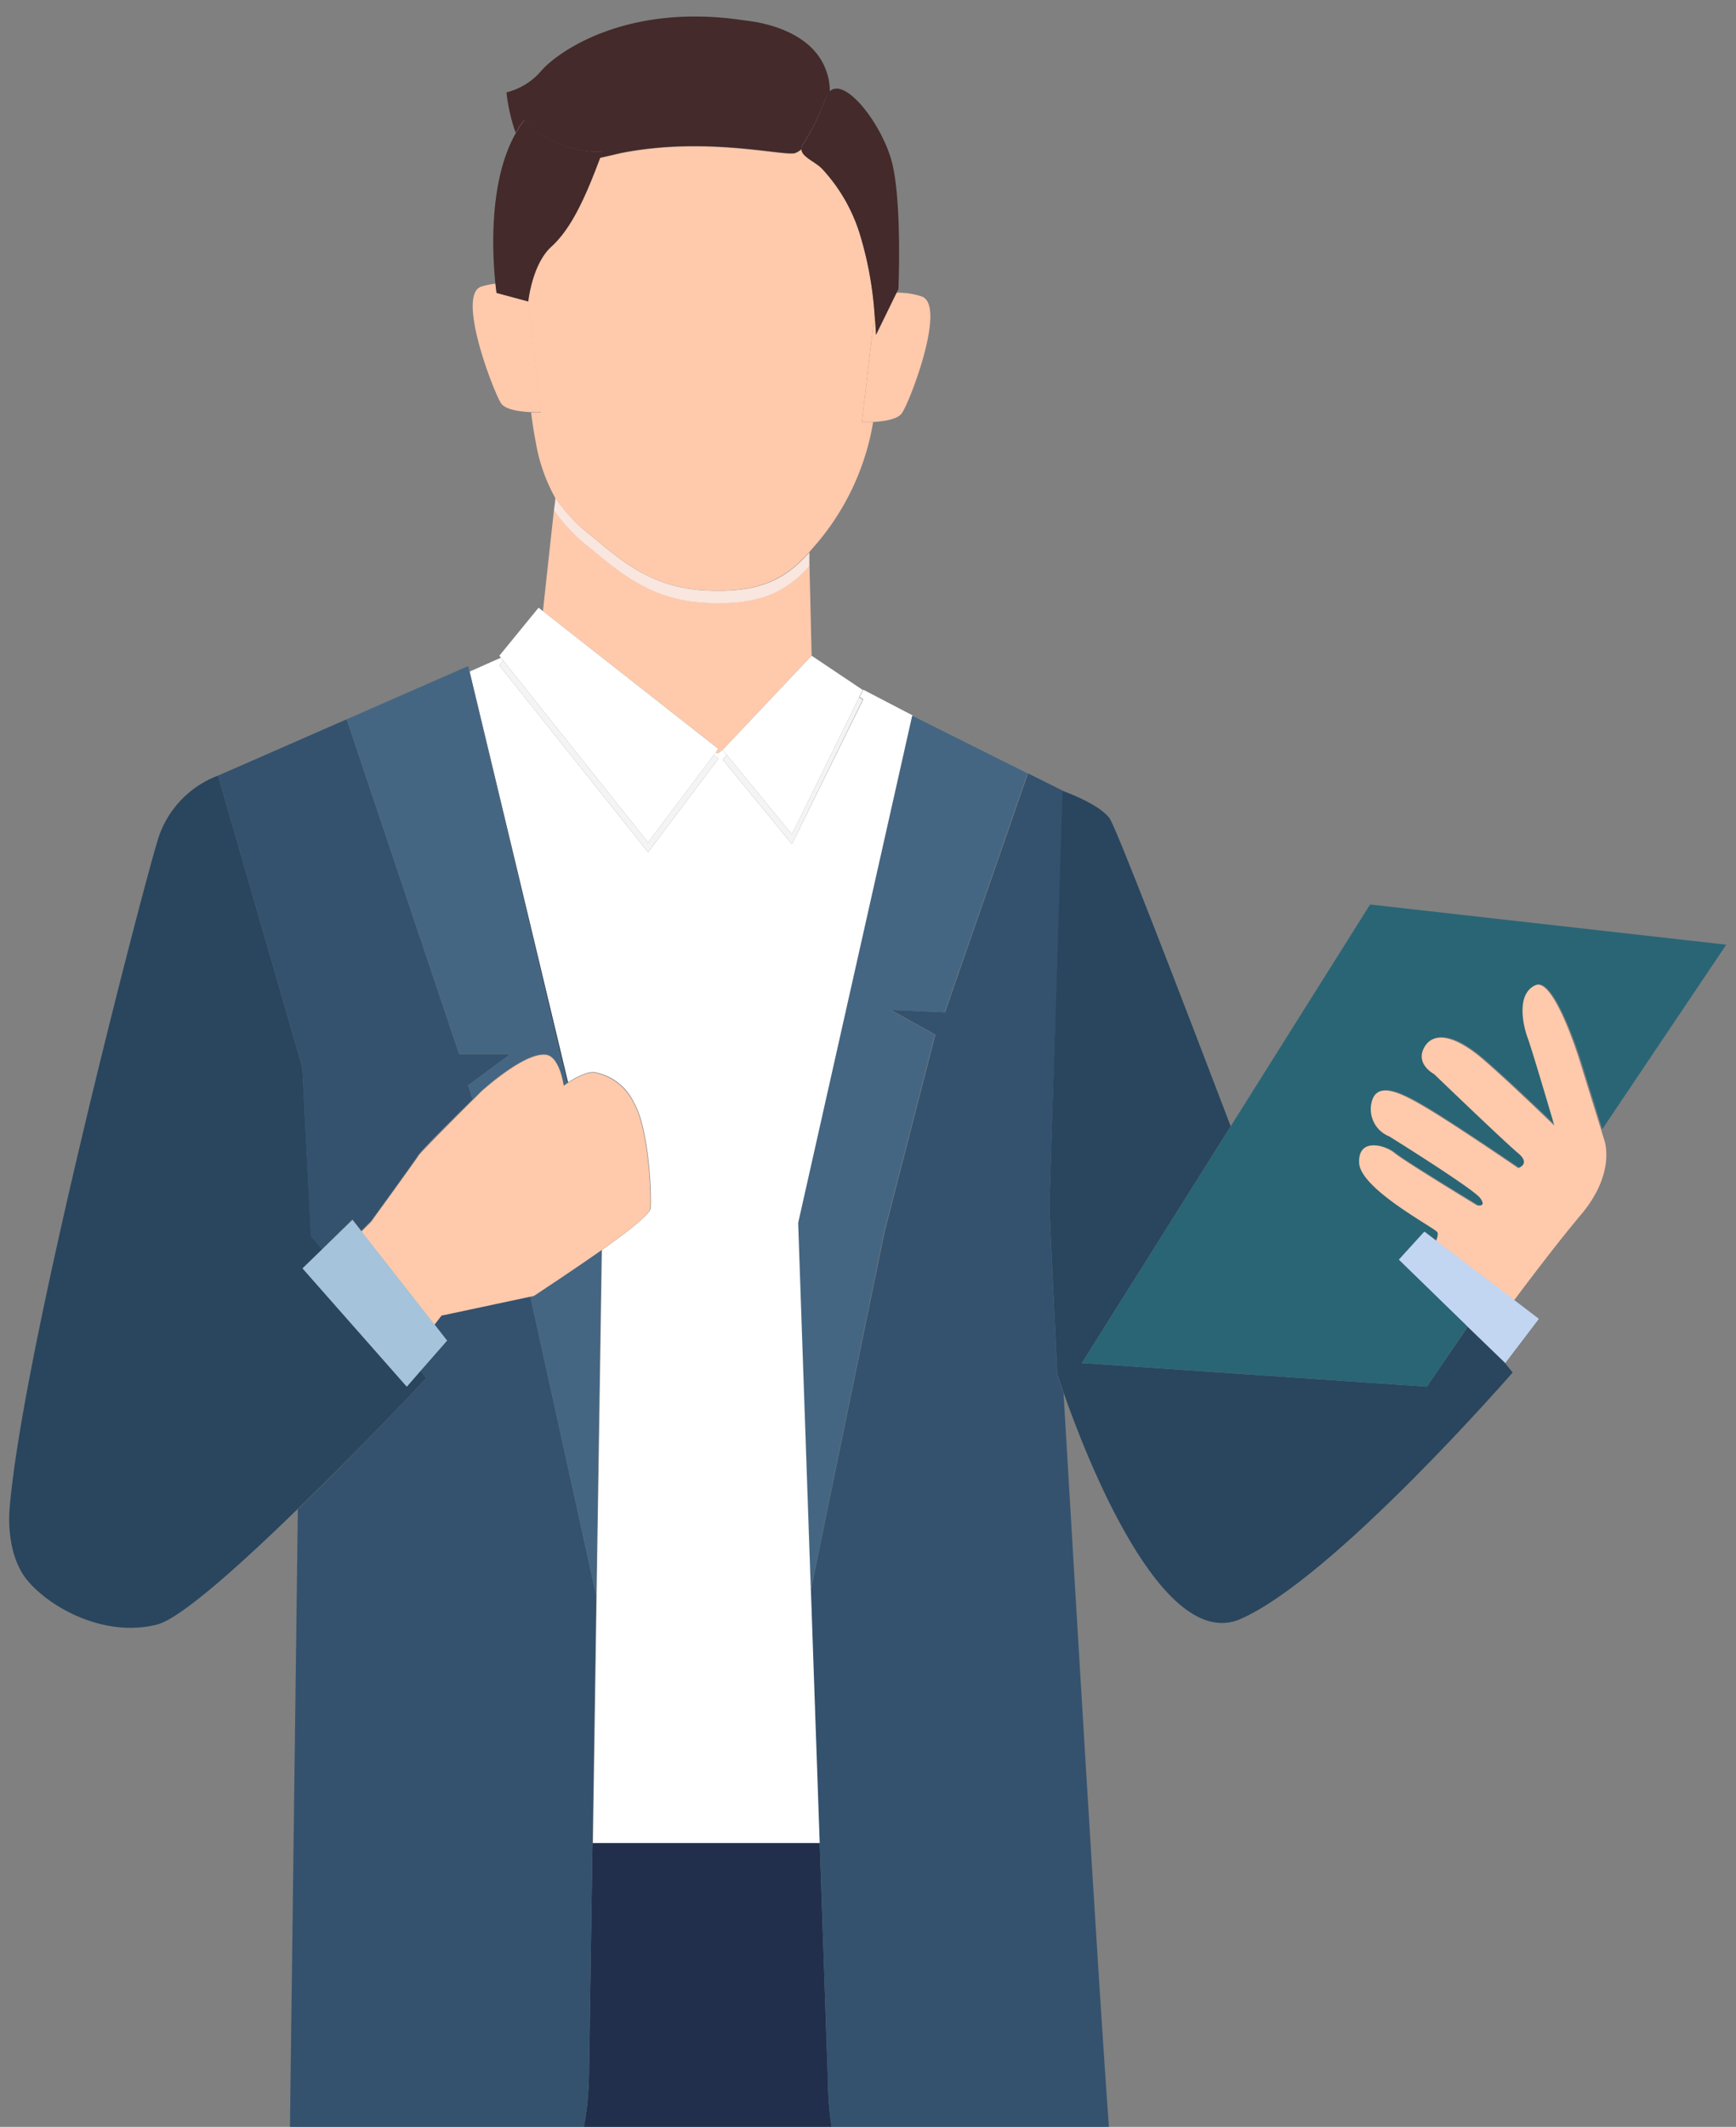 <svg xmlns="http://www.w3.org/2000/svg" width="178" height="218" viewBox="0 0 178 218">
  <rect x="0" y="0" width="178" height="218" fill="#808080" stroke="none"/>
  <g style="isolation: isolate">
    <g>
      <g>
        <path d="M73.39,77.11l.21.12.5-.37,9.12-9.65L83,58c-2.65,2.9-5.43,4-10.6,3.77-5.49-.25-8.67-2.94-11.87-5.61A17.25,17.25,0,0,1,56.8,52.3c-.36,3.22-.84,7.64-1.13,10.34l18,14.12Z" style="fill: #ffc9ab"/>
        <path d="M84.05,188.92H60.75l-.36,23.79a32.27,32.27,0,0,1-.52,5.29h25.4a31,31,0,0,1-.37-4.48Z" style="fill: #222f4c"/>
        <path d="M58.24,110.94c.73-.47,2.16-1.28,2.94-1A5.56,5.56,0,0,1,65,113c1.52,2.57,1.83,9.15,1.72,10.84-.08.65-2.42,2.46-5,4.28l-.54,35.33-.38,25.45h23.3l-2.21-63.57,11.69-52-5.07-2.64h0l-.37.75.37.25L81.2,86.51l-7.1-8.65.44-.46-.44-.54h0l-.5.37-.21-.12-.21.28.48.37-7.21,9.59L51.2,68.2l.4-.49-.24-.3-3.21,1.43Z" style="fill: #fff"/>
        <path d="M60.52,56.18c3.2,2.67,6.38,5.36,11.87,5.61,5.17.24,8-.87,10.6-3.77l0-1.4c-2.66,3-5.4,4.14-10.58,3.9C67,60.27,63.87,57.64,60.74,55a16.39,16.39,0,0,1-3.8-4c0,.41-.09.85-.14,1.32A17.25,17.25,0,0,0,60.52,56.18Z" style="fill: #f9e6de;mix-blend-mode: multiply"/>
        <path d="M60.74,55c3.13,2.63,6.26,5.26,11.64,5.51,5.18.24,7.92-.92,10.58-3.9l.31-.36a25.79,25.79,0,0,0,6.26-13c-.65,0-1.15,0-1.15,0l1.29-11.07a36.5,36.5,0,0,0-1.54-8.29,17.32,17.32,0,0,0-3.82-6.57c-.67-.75-2.09-1.28-2.13-2a2.42,2.42,0,0,1-.67.4c-1.18.32-9.21-1.74-17.89,0l-2.11.49c-1.54,4.2-3.06,7.37-5,9.1s-2.37,5.63-2.37,5.63h0l1.32,11.35s-.41,0-1,0c.15,1.19.31,2.22.47,3a17.62,17.62,0,0,0,2,5.74A16.39,16.39,0,0,0,60.74,55Z" style="fill: #ffc9ab"/>
        <path d="M55.49,42.25,54.17,30.9,50.91,30s0-.34-.11-.93a9.08,9.08,0,0,0-1.41.29c-2.68.79,1.27,10.94,2,12,.49.67,2.05.84,3.1.89C55.08,42.27,55.49,42.25,55.49,42.25Z" style="fill: #ffc9ab"/>
        <path d="M89.82,34.32s0-.86-.15-2.14L88.38,43.25s.5,0,1.15,0c1-.05,2.47-.24,2.93-.88.76-1,4.7-11.17,2-12A8,8,0,0,0,91.93,30Z" style="fill: #ffc9ab"/>
        <path d="M61.74,15.57l-.23.6,2.11-.49c8.68-1.74,16.71.32,17.89,0a2.42,2.42,0,0,0,.67-.4.67.67,0,0,1,.09-.4A23.27,23.27,0,0,0,84.68,10a1.6,1.6,0,0,1,.4-.57,5.82,5.82,0,0,0-.33-2.07c-1.55-4.7-8-5.21-8.36-5.26C64.06.2,57,5.49,55.49,7.27a6.88,6.88,0,0,1-3.56,2.2,18.72,18.72,0,0,0,.94,4.14,10.45,10.45,0,0,1,.86-1.3A10.82,10.82,0,0,0,61.74,15.57Z" style="fill: #442a2a"/>
        <path d="M84.68,10a23.27,23.27,0,0,1-2.41,4.92.67.67,0,0,0-.09.4c0,.76,1.46,1.29,2.13,2a17.32,17.32,0,0,1,3.82,6.57,36.5,36.5,0,0,1,1.54,8.29c.11,1.28.15,2.14.15,2.14L91.93,30l.19-.37s.37-8.57-.61-12.78c-.91-3.87-4.77-9-6.43-7.5A1.6,1.6,0,0,0,84.68,10Z" style="fill: #442a2a"/>
        <path d="M54.17,30.9h0s.37-3.81,2.37-5.63,3.43-4.9,5-9.1l.23-.6a10.82,10.82,0,0,1-8-3.26,10.45,10.45,0,0,0-.86,1.3C50,18.66,50.52,26.45,50.8,29.1c.06.59.11.93.11.93Z" style="fill: #442a2a"/>
        <polygon points="51.6 67.71 51.2 68.2 66.45 87.35 73.66 77.76 73.19 77.39 66.45 86.35 51.6 67.71" style="fill: #f4f4f4"/>
        <polygon points="74.54 77.4 74.1 77.86 81.2 86.51 88.46 71.72 88.09 71.47 81.2 85.52 74.54 77.4" style="fill: #f4f4f4"/>
        <path d="M60.75,188.92l.38-25.45v.08l-6.76-30.71-9.11,1.94-.73.95,1.31,1.68-2.71,3.09.6.74s-6.42,6.87-13.19,13.45L29.73,218H59.87a32.27,32.27,0,0,0,.52-5.29Z" style="fill: #34526e"/>
        <path d="M31,109.43l.83,17.26,1.14,1.4L36.14,125l.9,1.15,1-1s4.63-6.36,4.85-6.77,3.84-4,5.57-5.71L48,111.25l4.33-3.2H47.08L35.55,73.73,48,68.27,22.36,79.5Z" style="fill: #34526e"/>
        <path d="M58.11,111l.13-.09L48.15,68.84,48,68.27Z" style="fill: #34526e"/>
        <path d="M107.6,123.78,109,81.06h0l-3.59-1.79-8.51,24.49-5.56-.25,4.57,2.54-5.2,20.19L83.14,163l-1.3-37.6,2.21,63.57.85,24.6a31,31,0,0,0,.37,4.48h28.44c-.89-11.74-3.38-53.5-4.66-75.27-.41-1.17-.64-1.88-.64-1.88Z" style="fill: #34526e"/>
        <path d="M146.3,142.13l-35.37-2.42,15.26-24.27c-5.47-14.33-11.79-30.73-12.43-31.58-1.15-1.53-4.8-2.79-4.81-2.8h0l-1.35,42.72.81,17.07s.23.71.64,1.88c2.24,6.41,10.08,26.77,18.16,23.21,9.58-4.21,27.89-25.26,27.89-25.26l-.86-1.07L150.48,136Z" style="fill: #29465e"/>
        <path d="M140.48,92.71l-14.29,22.73-15.26,24.27,35.37,2.42,4.18-6.17-7-6.85,2.61-2.87,1.22.93c.17-.44.24-.79.12-.93-.44-.51-7.91-4.47-8-7.08s2.68-1.79,3.64-1,8.49,5.36,8.49,5.36,1,.19.32-.76-9.32-6.32-9.32-6.32a3,3,0,0,1-1.85-3.32c.44-2.43,2.87-1.28,5.93.57s9.13,6,9.13,6,1.34-.38,0-1.53-8.62-8.11-8.62-8.11-2-1-1-2.74,3.26-1.15,6.07,1.28,7.27,6.76,7.27,6.76-2.23-7.6-2.74-9-1.15-4.5.76-5.39,4.6,7.78,4.6,7.78l2.18,7L177,96.83Z" style="fill: #2a6575"/>
        <path d="M54.72,132.77l-.35.07,6.76,30.71v-.08l.54-35.33C58.39,130.44,54.72,132.77,54.72,132.77Z" style="fill: #456682"/>
        <path d="M47.08,108.05h5.26L48,111.25l.46,1.46.89-.89s4.26-3.9,6.49-3.76c1.53,0,1.95,3.18,1.95,3.18l.31-.21L48,68.27,35.55,73.73Z" style="fill: #456682"/>
        <polygon points="81.84 125.35 83.14 162.95 90.66 126.24 95.86 106.05 91.29 103.52 96.85 103.76 105.36 79.27 105.36 79.27 93.53 73.36 93.53 73.36 81.84 125.35" style="fill: #456682"/>
        <path d="M61.67,128.14c2.59-1.82,4.93-3.63,5-4.28.11-1.69-.2-8.27-1.72-10.84A5.56,5.56,0,0,0,61.18,110c-.78-.29-2.21.52-2.94,1l-.13.09-.31.21s-.42-3.18-1.95-3.18c-2.23-.14-6.49,3.76-6.49,3.76l-.89.89c-1.73,1.72-5.4,5.4-5.57,5.71s-4.85,6.77-4.85,6.77l-1,1,7.49,9.55.73-.95,9.11-1.94.35-.07S58.39,130.44,61.67,128.14Z" style="fill: #ffc9ab"/>
        <path d="M43.73,141.24l-.6-.74-1.42,1.63L31,130l2-1.92-1.14-1.4L31,109.43,22.36,79.5h0a10.21,10.21,0,0,0-6.26,6.85C14.44,91.84,2.38,138.18,1,154.45c0,0-.58,4.79,1.91,7.66s8,5.74,13.21,4.4c2.4-.62,8.52-6.11,14.38-11.82C37.31,148.11,43.73,141.24,43.73,141.24Z" style="fill: #29465e"/>
        <polygon points="36.14 125.03 33 128.09 31.03 130.01 41.71 142.13 43.13 140.5 45.84 137.41 44.53 135.73 37.04 126.18 36.14 125.03" style="fill: #a5c3db"/>
        <path d="M157.4,101c-1.91.89-1.27,4-.76,5.39s2.74,9,2.74,9-4.47-4.34-7.27-6.76-5.11-3-6.07-1.28,1,2.74,1,2.74,7.28,7,8.62,8.11,0,1.53,0,1.53-6.06-4.15-9.13-6-5.49-3-5.93-.57a3,3,0,0,0,1.85,3.32s8.61,5.36,9.32,6.32-.32.76-.32.76S143.94,119,143,118.2s-3.77-1.66-3.64,1,7.6,6.57,8,7.08c.12.14.05.49-.12.93l8,6.08c1.88-2.51,4.65-6.16,6.87-8.79,3.7-4.41,2.36-7.73,2.36-7.73l-.31-1-2.18-7S159.32,100.07,157.4,101Z" style="fill: #ffc9ab"/>
        <polygon points="147.26 127.17 146.04 126.24 143.43 129.11 150.48 135.97 154.24 139.61 154.34 139.71 157.79 135.18 155.26 133.25 147.26 127.17" style="fill: #c2d6f2"/>
        <polygon points="51.6 67.71 66.45 86.35 73.19 77.39 73.39 77.11 73.66 76.76 55.67 62.64 55.22 62.29 51.2 67.21 51.36 67.41 51.6 67.71" style="fill: #fff"/>
        <polygon points="74.1 76.86 74.54 77.4 81.2 85.52 88.09 71.47 88.46 70.72 88.46 70.72 83.22 67.21 83.22 67.21 74.1 76.86 74.1 76.86" style="fill: #fff"/>
      </g>
      <rect width="178" height="218" style="fill: none"/>
    </g>
  </g>
</svg>
